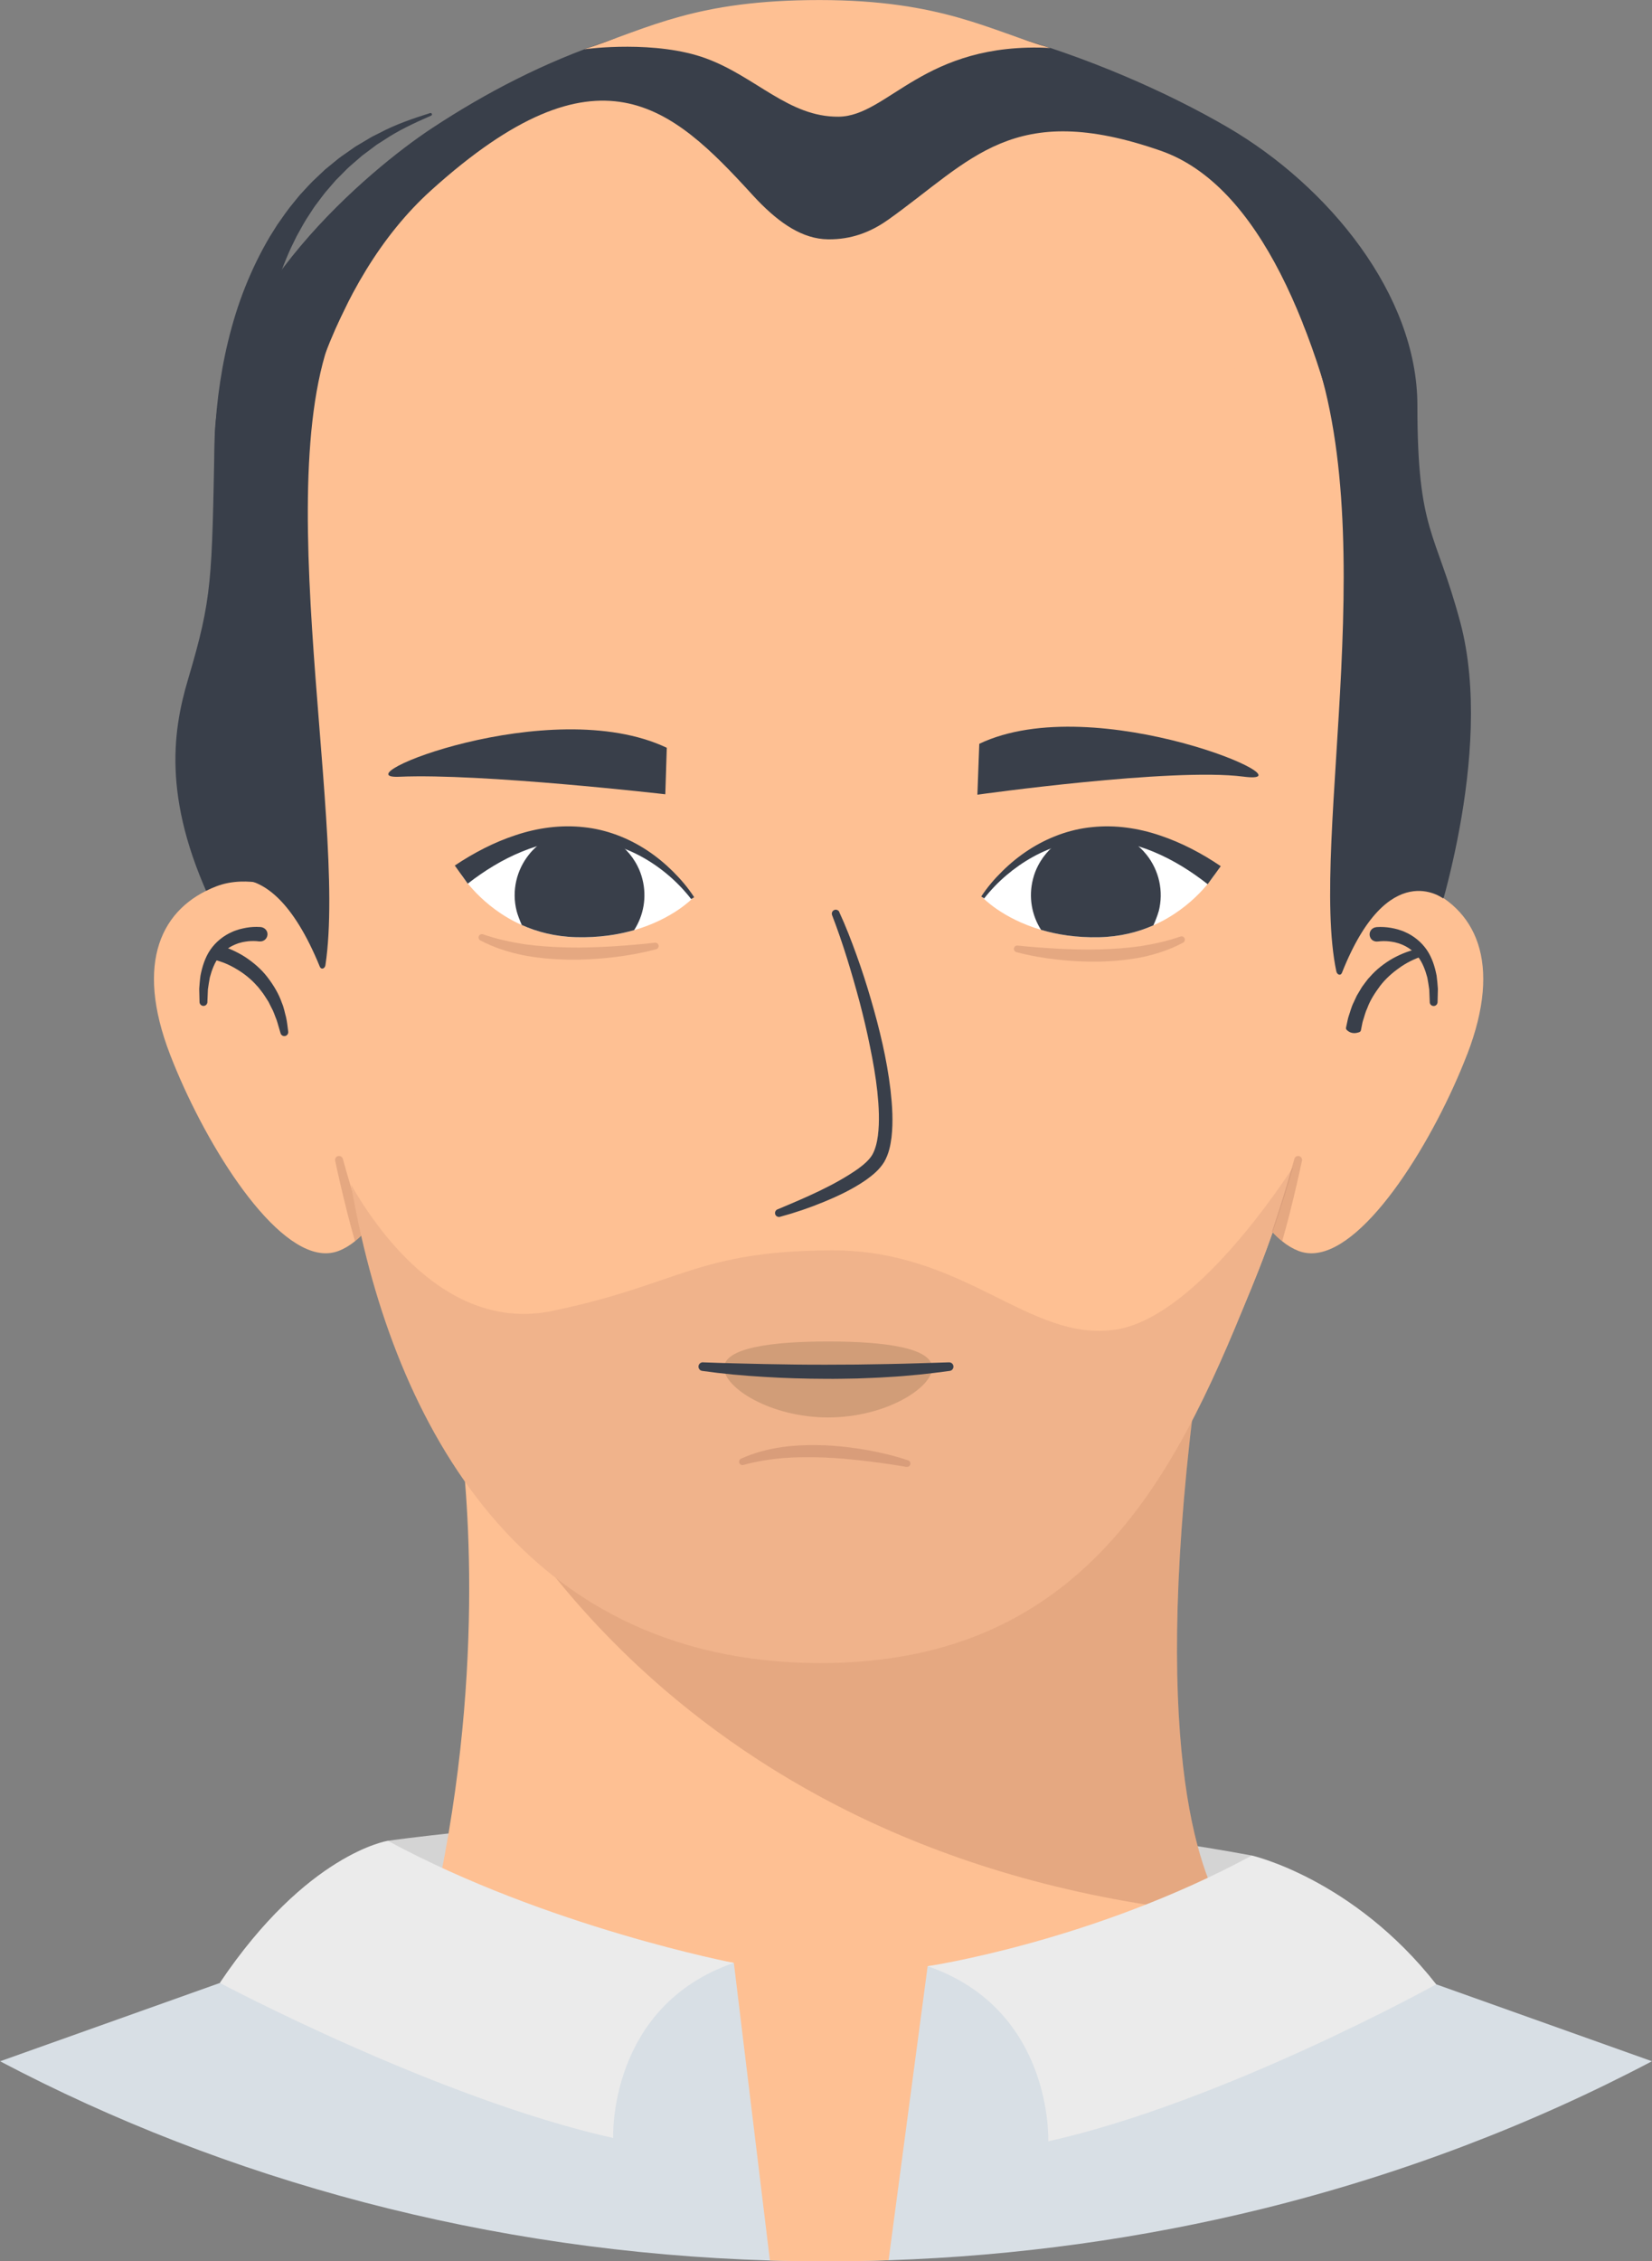 <?xml version="1.0" encoding="UTF-8"?>
<svg xmlns="http://www.w3.org/2000/svg" viewBox="0 0 359.32 491.62">
  <rect x="0" y="0" width="359.32" height="491.62" fill="#808080" stroke="none"/>
  <defs>
    <style>
      .cls-1 {
        fill: #393f4a;
      }

      .cls-1, .cls-2, .cls-3, .cls-4, .cls-5, .cls-6, .cls-7, .cls-8, .cls-9, .cls-10 {
        stroke-width: 0px;
      }

      .cls-2 {
        fill: #ebebeb;
      }

      .cls-3 {
        fill: #d8dfe5;
      }

      .cls-4 {
        fill: #d19d78;
      }

      .cls-5 {
        fill: #59221a;
      }

      .cls-6 {
        fill: #d4d4d4;
      }

      .cls-7 {
        fill: #e8ae85;
      }

      .cls-8 {
        fill: #fec093;
      }

      .cls-11 {
        isolation: isolate;
      }

      .cls-12 {
        mix-blend-mode: multiply;
        opacity: .15;
      }

      .cls-9 {
        fill: #fff;
      }

      .cls-10 {
        fill: #f0b38b;
      }
    </style>
  </defs>
  <g class="cls-11">
    <g id="Capa_2" data-name="Capa 2">
      <g id="_ÎÓÈ_1" data-name="—ÎÓÈ_1">
        <g>
          <g>
            <path class="cls-8" d="M301.4,101.09c-2.8,33.27-66.27,39.8-123.98,39.8s-126.02,9.7-126.02-23.68C51.4,58.24,120.51,7.3,178.23,7.3s127.09,47.33,123.18,93.79Z"/>
            <ellipse class="cls-8" cx="182.39" cy="157.96" rx="130.99" ry="103.33"/>
            <path class="cls-8" d="M294.85,162.35c0-62.49-45.66-113.92-104.26-120.32-4.06-.45-8.18-.68-12.36-.68-14,0-27.43,2.56-39.87,7.26-.01,0-.02,0-.03.01-44.76,16.9-76.73,61.44-76.73,113.72,0,1.02.01,2.03.04,3.04h0s0,.41.03,1.2c0,.26.02.57.03.91.79,20.7,10.45,193.98,117.21,193.98,50.14,0,78.61-44.2,94.75-85.08,20.54-51.98,21.18-111.01,21.18-111.01h-.04c.03-1.01.04-2.02.04-3.04Z"/>
            <path class="cls-1" d="M182.54,198.28c1.42,3.06,2.62,6.2,3.76,9.35,1.14,3.15,2.17,6.35,3.11,9.57,1.88,6.44,3.48,12.99,4.28,19.74.38,3.38.62,6.8.22,10.33-.23,1.76-.58,3.57-1.59,5.34-1.11,1.79-2.55,2.89-3.98,3.93-2.9,2-5.98,3.45-9.11,4.74-3.13,1.3-6.31,2.38-9.58,3.26-.46.12-.93-.15-1.05-.6-.11-.42.11-.85.5-1.02h.02c6.06-2.54,12.29-5.16,17.49-8.8,1.25-.91,2.47-1.96,3.1-3.04.66-1.13,1.04-2.66,1.24-4.18.39-3.1.21-6.38-.13-9.63-.35-3.25-.93-6.5-1.59-9.73-.65-3.24-1.41-6.46-2.25-9.66-1.72-6.39-3.62-12.77-6-18.93h0c-.17-.45.05-.94.49-1.12.42-.16.9.03,1.09.44Z"/>
            <path class="cls-1" d="M213,161.71l-.41,11.06s42.35-5.94,57.82-3.93c16.43,2.14-32.09-19.2-57.42-7.13Z"/>
            <path class="cls-1" d="M145.03,162.57l-.32,10.11s-40.05-4.61-57.83-3.81c-13.52.61,32.82-18.32,58.15-6.3Z"/>
            <g>
              <path class="cls-9" d="M264.09,190.27s-4.31,6.97-13.22,10.9c-3.3,1.46-7.24,2.49-11.82,2.59-4.93.11-9.14-.58-12.62-1.61-8.49-2.5-12.7-7.03-12.7-7.03,0,0,7.55-10.55,18.81-13.36,2-.5,4.12-.75,6.34-.67,1.67.07,3.3.24,4.87.49,12.07,1.96,20.34,8.69,20.34,8.69Z"/>
              <path class="cls-1" d="M252,198.17c-.2.77-.7,2.04-1.13,3-3.3,1.46-7.24,2.49-11.82,2.59-4.93.11-9.14-.58-12.62-1.61-2.02-3.18-2.76-7.15-1.74-11.08.25-1,.61-1.93,1.06-2.81.18-.33.35-.67.55-.98,1.49-2.44,3.69-4.35,6.24-5.51,2-.5,4.12-.75,6.34-.67,1.67.07,3.3.24,4.87.49,1.92.8,3.59,1.98,4.95,3.44.24.27.48.55.71.83,2.65,3.35,3.76,7.87,2.6,12.32Z"/>
              <path class="cls-1" d="M213.42,194.91c1.34-2.04,2.91-3.87,4.64-5.56,1.73-1.7,3.62-3.24,5.67-4.57,4.09-2.65,8.84-4.48,13.82-4.96,4.97-.53,10.04.21,14.75,1.81,4.73,1.58,9.15,3.92,13.22,6.68l-2.84,3.92c-3.61-2.83-7.52-5.28-11.71-7.02-4.18-1.76-8.68-2.75-13.22-2.6-4.54.1-9.04,1.45-13.1,3.69-4.04,2.24-7.72,5.35-10.59,9.02l-.63-.42Z"/>
            </g>
            <g>
              <path class="cls-9" d="M100.33,190.14s4.27,6.99,13.16,10.97c3.29,1.48,7.23,2.53,11.81,2.65,4.93.13,9.14-.53,12.63-1.54,8.5-2.46,12.74-6.96,12.74-6.96,0,0-7.49-10.59-18.74-13.46-2-.51-4.12-.77-6.34-.7-1.67.06-3.3.22-4.87.46-12.08,1.9-20.38,8.58-20.38,8.58Z"/>
              <path class="cls-1" d="M112.38,198.1c.2.78.69,2.04,1.11,3,3.29,1.48,7.23,2.53,11.81,2.65,4.93.13,9.14-.53,12.63-1.54,2.04-3.17,2.8-7.14,1.8-11.07-.25-1-.6-1.94-1.05-2.82-.17-.33-.35-.67-.54-.98-1.48-2.45-3.66-4.37-6.21-5.55-2-.51-4.12-.77-6.34-.7-1.67.06-3.3.22-4.87.46-1.92.79-3.6,1.97-4.96,3.41-.24.26-.49.54-.71.83-2.67,3.34-3.81,7.84-2.67,12.31Z"/>
              <path class="cls-1" d="M150.98,195.05c-1.33-2.05-2.89-3.88-4.61-5.59-1.72-1.7-3.6-3.26-5.64-4.6-4.07-2.68-8.82-4.53-13.79-5.03-4.96-.55-10.04.15-14.76,1.73-4.74,1.55-9.17,3.88-13.26,6.61l2.82,3.94c3.63-2.82,7.55-5.24,11.75-6.95,4.19-1.74,8.7-2.7,13.23-2.53,4.54.13,9.03,1.5,13.08,3.76,4.03,2.26,7.69,5.39,10.54,9.08l.63-.41Z"/>
            </g>
            <g class="cls-12">
              <path class="cls-5" d="M142.72,206.37c-3.15.84-6.32,1.4-9.54,1.77-3.21.37-6.46.55-9.71.5-3.25-.08-6.51-.35-9.72-.98-3.21-.66-6.37-1.68-9.28-3.21-.35-.19-.49-.63-.3-.98.17-.32.55-.46.88-.35h.02c2.96,1.04,6,1.7,9.08,2.17,3.1.42,6.23.62,9.37.69,3.14.07,6.3-.05,9.45-.22,3.15-.2,6.33-.45,9.46-.81h.02c.4-.05.76.24.81.63.04.36-.19.7-.53.79Z"/>
            </g>
            <g class="cls-12">
              <path class="cls-5" d="M221.34,205.57c2.97.32,5.98.52,8.97.69,2.99.14,5.98.23,8.96.14,2.97-.09,5.94-.29,8.87-.71,2.92-.47,5.79-1.1,8.59-2.08h.02c.38-.14.79.06.93.44.12.34-.03.71-.34.88-2.75,1.49-5.74,2.48-8.78,3.13-3.05.63-6.14.9-9.22,1-3.09.06-6.16-.09-9.21-.42-3.06-.33-6.07-.85-9.06-1.64-.39-.1-.62-.5-.52-.89.09-.35.43-.58.78-.54h.02Z"/>
            </g>
            <path class="cls-7" d="M202.75,297.39c0,4.33-10.13,10.77-22.63,10.77s-22.63-6.45-22.63-10.77,10.13-5.75,22.63-5.75,22.63,1.42,22.63,5.75Z"/>
            <path class="cls-1" d="M311.5,203.54s-8.27-8.06-8.46-14.35c-.88-28.78-7.23-141.33-50.58-156.42-32.19-11.21-41.08,2.06-59.33,15.04-.01,0-.02.01-.04.02-3.73,2.64-7.95,4.26-12.97,4.2-5.55-.06-10.51-3.48-15.31-8.44,0,0,0,0,0,0-.12-.13-.24-.25-.36-.38-.28-.3-.57-.6-.86-.92-.01-.02-.03-.04-.05-.06-17.49-19.11-33.31-33.74-69.74-.88-43.93,39.63-36.16,138.21-35.14,147.35.01.1.02.19.03.28.02.14.03.26.04.36.01.07.02.14.02.2.02.15.03.22.03.22,0,0-4.34,23.41-11.47,9.19-12.07-24.06-9.91-39.5-6.41-51.26,5.33-17.93,5.16-21.53,5.78-52.35.62-30.82,33.63-58.48,47.29-67.48,11.77-7.76,24.48-14.34,38.33-19.01,0,0,.01,0,.03,0,14.2-4.79,29.59-3.37,46.37-3.33,12.88.03,26.41-1.86,39.41,1.74h0c18.52,5.12,35.94,12.86,48.88,20.39,22.01,12.81,41.3,36.48,41.3,60.49,0,27.72,3.97,27.1,9.33,47.15,7.67,28.67-6.11,68.26-6.11,68.26Z"/>
            <path class="cls-8" d="M167.07,101.47c-.12-.13-.24-.25-.36-.38l.13.13c.09.08.16.17.23.25Z"/>
            <path class="cls-1" d="M46.75,101.6c-.04-.66-.05-1.14-.07-1.69,0-.53-.02-1.05-.01-1.57,0-1.04.03-2.07.06-3.1.07-2.06.22-4.1.4-6.13.39-4.07,1-8.1,1.84-12.09.85-3.98,1.92-7.92,3.28-11.76,1.37-3.84,3.01-7.58,4.94-11.16.5-.89.97-1.79,1.5-2.66l1.62-2.58c1.17-1.67,2.31-3.35,3.62-4.9.64-.79,1.26-1.58,1.97-2.31.69-.74,1.36-1.5,2.07-2.21l2.2-2.08.55-.52.59-.48,1.17-.96,1.17-.95c.39-.32.82-.59,1.22-.88l2.46-1.72,2.58-1.53c.43-.25.84-.53,1.29-.74l1.34-.67c3.51-1.87,7.28-3.15,11.02-4.33.16-.05.33.04.38.2.05.15-.03.31-.17.37h-.02c-3.57,1.56-7.1,3.19-10.3,5.35l-1.22.77c-.41.25-.78.57-1.17.85l-2.3,1.72-2.17,1.88c-.35.32-.73.61-1.06.95l-1.01,1.02-1,1.01-.5.5-.47.54-1.85,2.15c-.59.74-1.14,1.51-1.71,2.26-.59.74-1.09,1.54-1.6,2.33-1.07,1.55-1.95,3.22-2.86,4.86l-1.24,2.53c-.41.85-.75,1.73-1.12,2.59-1.42,3.48-2.57,7.06-3.45,10.71-.88,3.65-1.48,7.37-1.87,11.1-.39,3.73-.56,7.49-.52,11.23.03,1.87.09,3.74.22,5.59.07.92.14,1.85.24,2.76.04.46.1.9.15,1.35.06.43.12.92.18,1.24.53,2.85-1.35,5.59-4.2,6.12-2.85.53-5.59-1.35-6.12-4.2-.04-.2-.06-.39-.08-.59v-.17Z"/>
            <g>
              <g>
                <path class="cls-6" d="M84.34,400.2s95.6-13.99,187.94,3.2c0,0-6.53,39.61-92.1,39.61s-95.85-42.81-95.85-42.81Z"/>
                <path class="cls-3" d="M359.32,448.12c-26.22,13.81-54.69,24.68-84.83,32.11-25.97,6.38-53.16,10.22-81.21,11.16-4.51.15-9.05.23-13.61.23-4.09,0-8.16-.06-12.2-.18-61.16-1.84-118.29-17.42-167.45-43.31l105.51-37.58h148.33l105.47,37.58Z"/>
                <path class="cls-8" d="M269.87,420.09l-89.1,9.64-86.99-12.29c12.11-52.05,7.9-94.41,5.99-108-.09-.64-.18-1.22-.25-1.73-.29-1.88-.48-2.86-.48-2.86.51.44,1.02.87,1.52,1.29,118.69,100.29,160.03-7.84,160.03-7.84-10.79,80.23.08,108.79,6,117.93,1.89,2.93,3.28,3.86,3.28,3.86Z"/>
                <g class="cls-12">
                  <path class="cls-5" d="M266.6,416.23c-121.37-11.19-161.88-95.42-166.82-106.79-.36-.83-.53-1.27-.53-1.27.09-.15.18-.31.28-.46.33-.54.67-1.06,1.04-1.57,118.69,100.29,160.03-7.84,160.03-7.84-10.79,80.23.08,108.79,6,117.93Z"/>
                </g>
                <path class="cls-2" d="M84.34,400.2s-17.63,2.73-36.53,30.89c0,0,47.39,25.2,85.56,33.72,0,0-1.2-28.63,26.24-38.07,0,0-40.6-7.79-75.26-26.54Z"/>
                <path class="cls-2" d="M272.29,403.4s22.06,5.02,40.1,28c0,0-46.22,25.61-84.39,34.13,0,0,1.2-28.63-26.24-38.07,0,0,35.86-5.31,70.52-24.06Z"/>
                <path class="cls-8" d="M202.43,422.47l-9.16,68.92c-4.51.15-9.05.23-13.61.23-4.09,0-8.16-.06-12.2-.18l-8.42-69.44c13.94-17.08,43.39.47,43.39.47Z"/>
              </g>
              <g>
                <path class="cls-8" d="M79.42,267.78c-.72.78-1.46,1.48-2.21,2.07-1.15.93-2.34,1.64-3.55,2.1-1.14.44-2.33.59-3.54.49-11.56-1.01-26.12-25-33.13-43.18-7.75-20.11-1.87-31.97,10.07-36.57,1.61-.62,3.38-.96,5.26-1.03,12.03-.43,28.45,10.16,35.16,27.55,6.44,16.71.87,38.93-8.05,48.57Z"/>
                <path class="cls-1" d="M56.31,204.66c-.66-.09-1.57-.11-2.36-.02-.41.04-.8.12-1.21.19-.38.12-.79.18-1.16.34-1.52.54-2.85,1.48-3.87,2.75-1.01,1.29-1.62,2.9-2.07,4.58-.17.85-.29,1.73-.42,2.6l-.11,2.68v.09c-.02.47-.42.84-.89.82-.45-.02-.81-.39-.82-.84l-.07-2.87c.07-.96.14-1.93.28-2.9.38-1.92.97-3.88,2.14-5.6,1.18-1.71,2.89-3.09,4.81-3.91.47-.23.98-.35,1.47-.53.5-.12,1.01-.26,1.52-.34,1.02-.17,1.95-.24,3.09-.16.74.05,1.4.57,1.52,1.3.17,1.04-.67,1.9-1.66,1.83-.03,0-.06,0-.1,0h-.1Z"/>
                <path class="cls-1" d="M47.02,206.19c.45-.62.76-.66,1.03-.56.27.08.54.16.8.26.53.17,1.04.39,1.55.6,1.01.45,1.98.96,2.9,1.55,1.83,1.21,3.53,2.65,4.86,4.39,1.33,1.73,2.47,3.61,3.17,5.65.43.99.6,2.05.89,3.07.23,1.03.33,2.09.47,3.13.06.47-.27.9-.73.96-.42.06-.8-.2-.93-.58l-.03-.11c-.3-.94-.53-1.9-.84-2.82-.38-.9-.64-1.84-1.13-2.67l-.64-1.28-.77-1.2c-.24-.41-.53-.78-.82-1.15-.3-.36-.55-.76-.89-1.09-1.24-1.41-2.7-2.6-4.3-3.56-.79-.49-1.63-.92-2.48-1.29-.43-.17-.86-.35-1.3-.48-.22-.08-.43-.14-.65-.2-.22-.05-.4-.2-.45-.93l-.03-.49c-.03-.44.1-.86.34-1.19Z"/>
                <g class="cls-12">
                  <path class="cls-5" d="M79.42,267.78c-.72.78-1.46,1.48-2.21,2.07-.6-2.08-1.16-4.17-1.69-6.26-.94-3.74-1.82-7.47-2.62-11.24-.1-.47.19-.92.66-1.02.44-.09.89.18,1.01.61h0c1.02,3.69,2.11,7.36,3.27,10.99.53,1.66,1.06,3.26,1.59,4.85Z"/>
                </g>
                <path class="cls-8" d="M319.1,229.26c-7.01,18.18-21.58,42.17-33.13,43.18-1.23.1-2.41-.05-3.55-.49-1.21-.47-2.4-1.17-3.54-2.1-.76-.59-1.5-1.28-2.21-2.07-8.93-9.64-14.5-31.86-8.05-48.57,6.71-17.39,23.12-27.99,35.16-27.55,1.87.07,3.64.41,5.26,1.03,11.94,4.6,17.83,16.46,10.07,36.57Z"/>
                <path class="cls-1" d="M299.35,201.56c1.18-.08,2.13-.01,3.18.16.51.08,1.01.21,1.52.34.49.18,1,.3,1.47.53,1.93.82,3.63,2.2,4.81,3.91,1.18,1.73,1.76,3.68,2.14,5.6.13.97.21,1.94.28,2.9l-.07,2.87c-.01.47-.4.85-.87.84-.45-.01-.82-.37-.83-.82v-.09s-.11-2.68-.11-2.68c-.13-.87-.25-1.75-.42-2.6-.45-1.67-1.06-3.29-2.07-4.58-1.02-1.27-2.35-2.22-3.87-2.75-.37-.15-.78-.22-1.16-.34-.4-.07-.8-.15-1.21-.19-.79-.09-1.7-.07-2.36.02h-.07c-.63.09-1.28-.17-1.59-.72-.59-1.06.08-2.23,1.14-2.37.03,0,.07,0,.1-.01Z"/>
                <path class="cls-10" d="M281.28,253.7c-2.27,7.91-4.93,15.89-8.05,23.71-16.14,40.43-35.52,84.15-94.76,84.15-67.17,0-93.88-55.69-102.12-104.02,4.76,8.28,20.21,32.36,43.8,27.46,27.83-5.8,31.19-13,60.55-13.17,29.36-.17,43.15,20.12,62.03,17.22,15.92-2.44,33.45-27.57,38.55-35.35Z"/>
                <path class="cls-1" d="M293.4,224.27c-.64-.37-.69-.65-.62-.91l.17-.79c.13-.52.2-1.06.37-1.57.36-1.02.6-2.08,1.1-3.06l.69-1.48.84-1.41c.26-.48.6-.91.93-1.35.34-.43.64-.89,1.03-1.27,1.43-1.66,3.18-3.01,5.05-4.08,1.91-1.03,3.87-1.83,6.09-2.15.47-.07.9.26.97.72.06.42-.19.8-.57.93l-.09.03c-1.74.59-3.55,1.47-5.07,2.59-1.56,1.1-2.97,2.38-4.11,3.87-1.11,1.5-2.16,3.08-2.8,4.86-.42.84-.61,1.79-.92,2.68-.15.45-.2.93-.31,1.39l-.14.7c-.03.24-.19.45-.93.58l-.08.02c-.57.1-1.14-.01-1.61-.28Z"/>
                <g class="cls-12">
                  <path class="cls-5" d="M283.19,252.35c-.81,3.77-1.68,7.5-2.62,11.24-.53,2.09-1.09,4.18-1.69,6.26-.76-.59-1.5-1.28-2.21-2.07.53-1.59,1.06-3.19,1.59-4.85,1.16-3.63,2.25-7.3,3.27-10.98h0c.12-.44.56-.72,1.01-.62.45.1.75.56.66,1.02Z"/>
                </g>
                <g class="cls-12">
                  <path class="cls-5" d="M197.15,318.91c-2.94-.52-5.94-.92-8.9-1.29-2.98-.34-5.95-.63-8.93-.75-2.97-.11-5.95-.11-8.9.11-2.94.27-5.86.71-8.71,1.5h-.02c-.39.11-.79-.11-.9-.5-.1-.35.08-.71.4-.86,2.84-1.3,5.9-2.09,8.98-2.53,3.08-.42,6.19-.48,9.27-.38,3.08.14,6.14.5,9.16,1.04,3.03.54,6,1.25,8.93,2.24.38.13.58.54.46.92-.12.34-.47.55-.81.48h-.02Z"/>
                </g>
                <path class="cls-4" d="M202.75,297.39c0,4.33-10.13,10.77-22.63,10.77s-22.63-6.45-22.63-10.77,10.13-5.75,22.63-5.75,22.63,1.42,22.63,5.75Z"/>
                <path class="cls-1" d="M152.92,296.18c4.44.17,8.92.27,13.37.37,4.46.09,8.92.15,13.37.14,4.46,0,8.91-.04,13.37-.14,4.46-.08,8.91-.24,13.38-.37h.01c.52-.01.95.39.96.91.01.48-.34.89-.81.95-4.46.61-8.94,1.1-13.43,1.34-2.24.16-4.49.21-6.74.31-2.25.03-4.5.1-6.75.07-4.5-.01-8.99-.14-13.48-.42-4.49-.26-8.96-.67-13.44-1.3-.51-.07-.87-.55-.8-1.06.07-.48.49-.82.96-.81h.02Z"/>
              </g>
            </g>
            <path class="cls-8" d="M228.47,10.43c-27.6-1.42-35.22,14.85-46.08,14.94-10.85.1-17.96-8.69-28.85-12.68-10.85-3.98-25.7-2.11-26.45-1.97,14.23-4.71,24.38-10.71,51.14-10.71s37.27,6.76,50.24,10.43Z"/>
          </g>
          <path class="cls-1" d="M44.81,193.67s13.07-12.1,24.76,16.51c.29.7,1.1.41,1.21-.34,4.96-32.74-14.37-114.39,4.96-144.24l-21.53,44.03-9.41,84.04Z"/>
          <path class="cls-1" d="M313.89,195.33s-11.95-9.24-22.01,16.17c-.28.71-1.06.42-1.22-.32-6.05-28.72,11.34-99.51-7.33-140.97l29.37,52.85,1.19,72.27Z"/>
        </g>
      </g>
    </g>
  </g>
</svg>